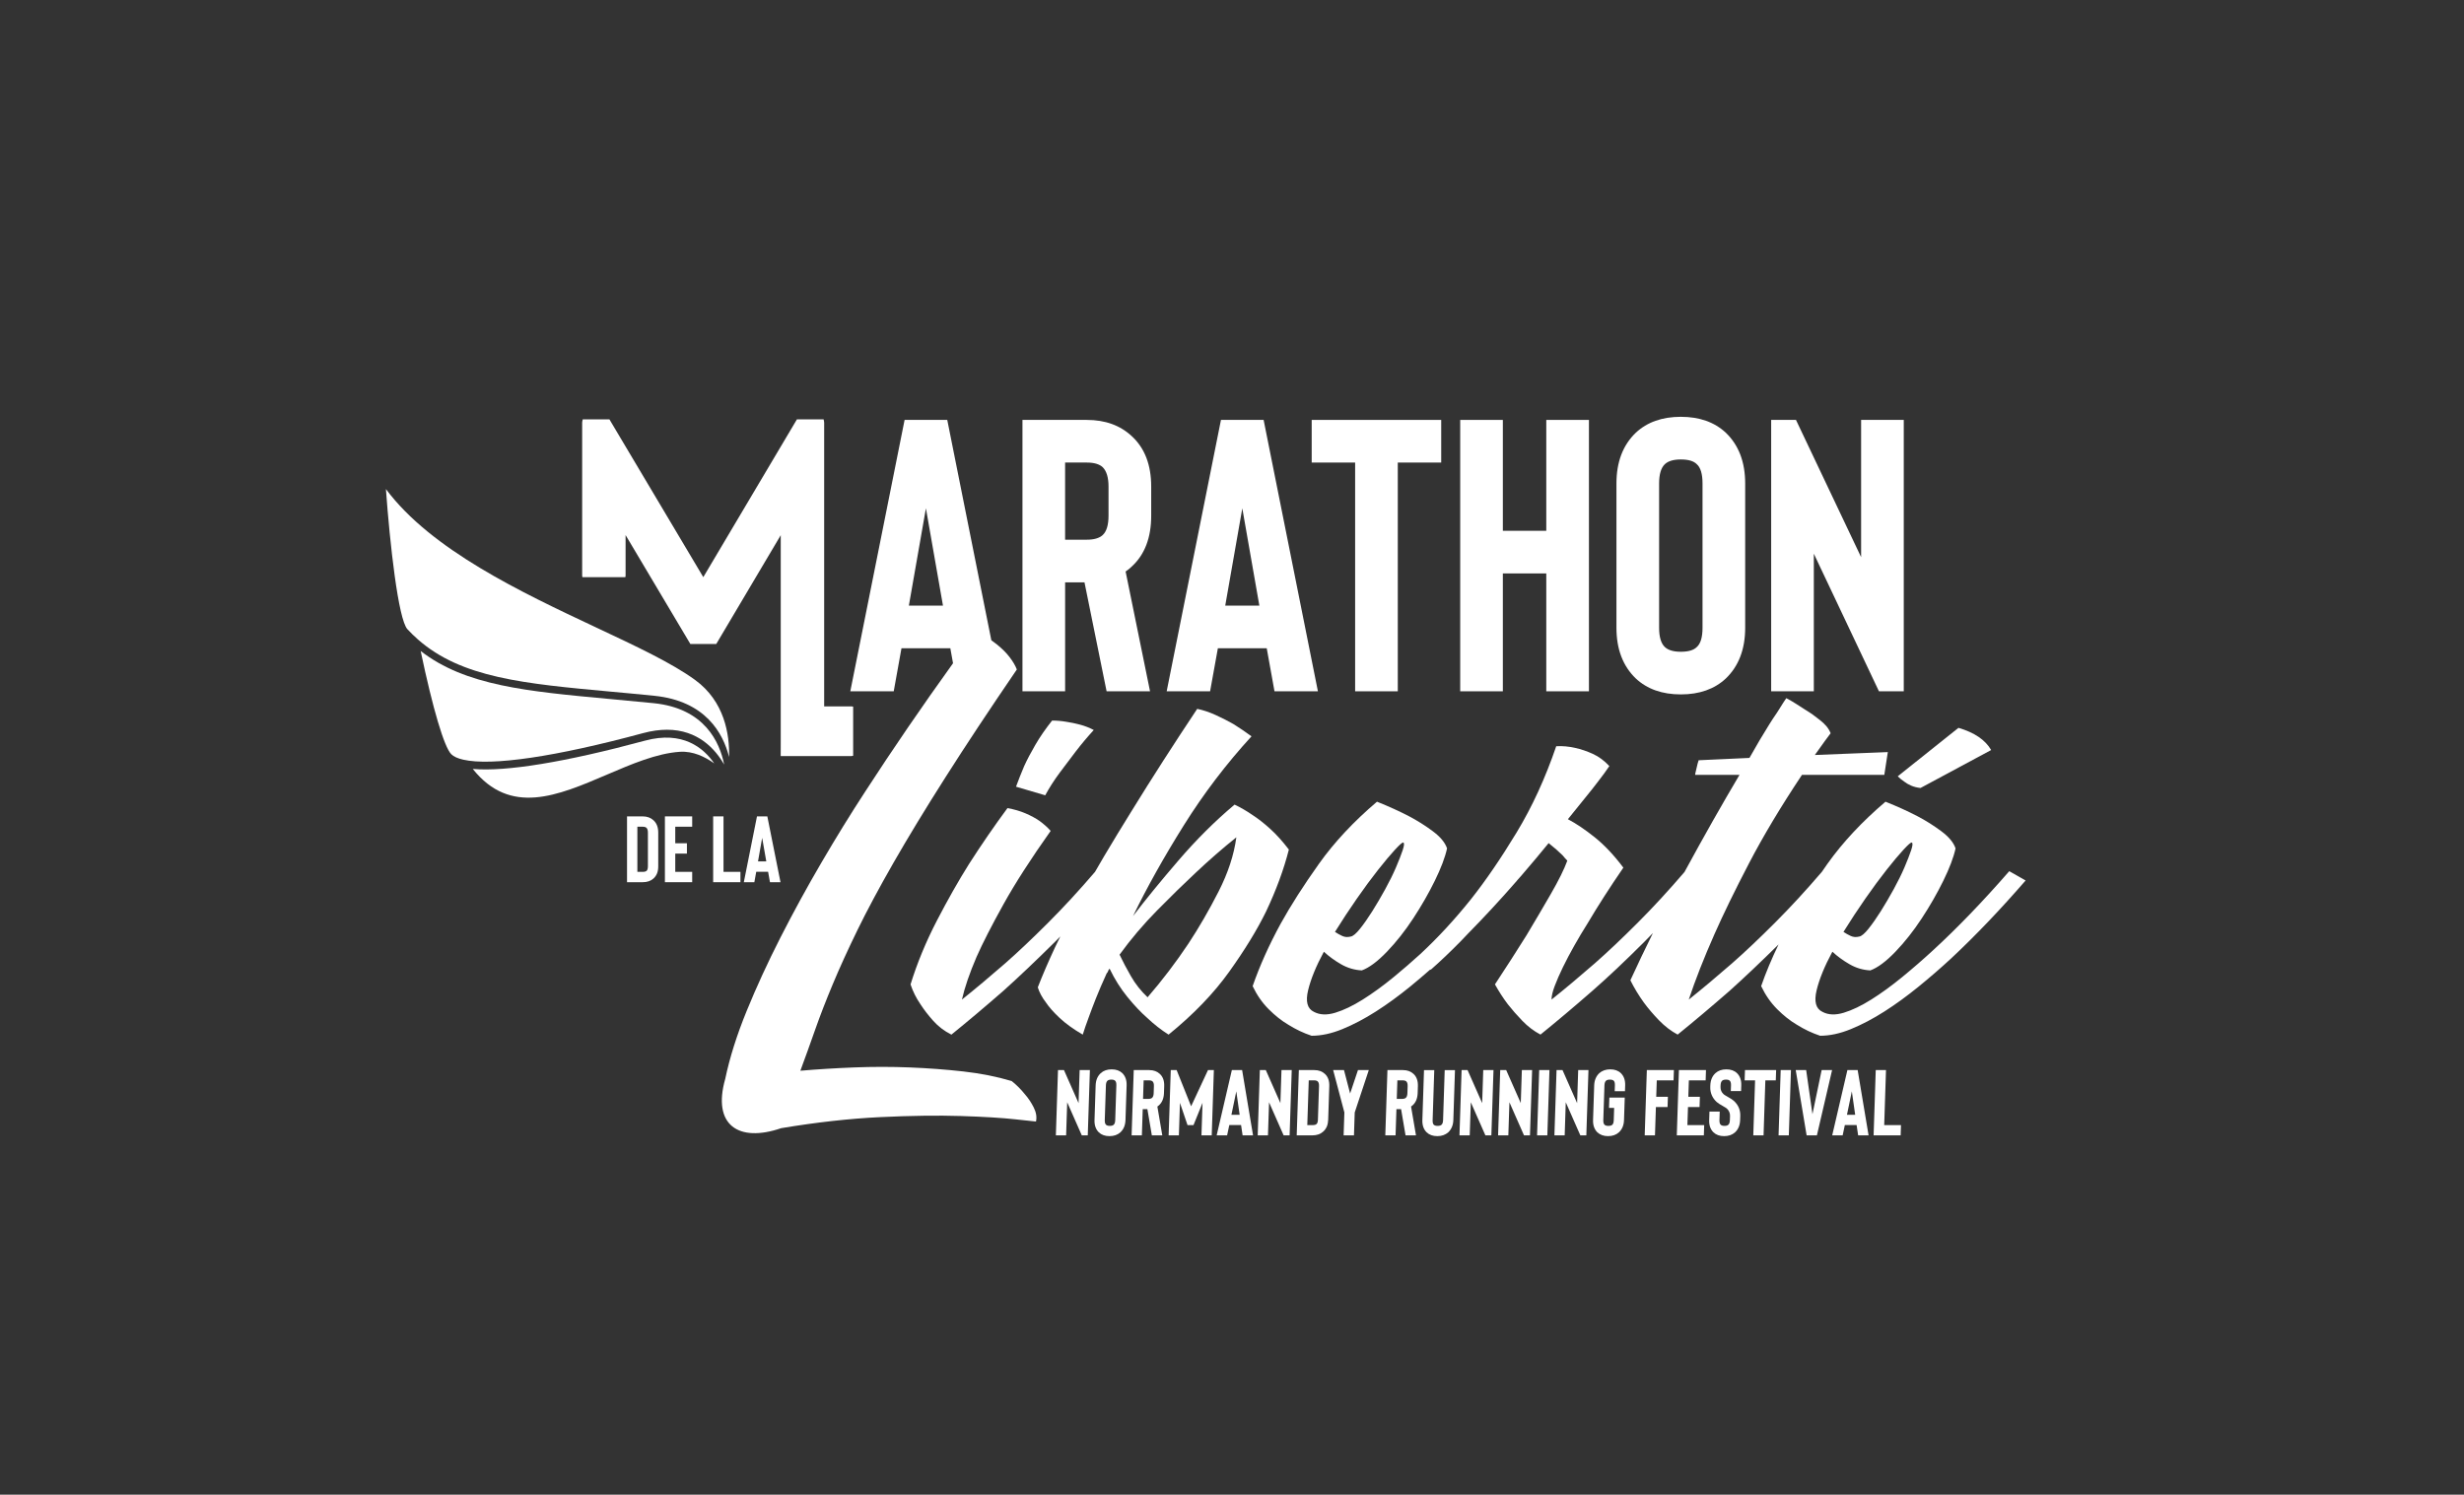 <svg xmlns="http://www.w3.org/2000/svg" xmlns:xlink="http://www.w3.org/1999/xlink" id="Calque_1" x="0px" y="0px" viewBox="0 0 1800 1092" style="enable-background:new 0 0 1800 1092;" xml:space="preserve">
<rect x="0" y="0" width="1800" height="1092" fill="#333333" stroke="none"/>
<style type="text/css">
	.st0{fill:#FFFFFF;}
</style>
<g>
	<polygon class="st0" points="787.91,805.92 777.25,781.8 772.89,781.8 771.33,829.5 778.82,829.5 779.61,805.31 790.27,829.5    794.63,829.5 796.19,781.8 788.7,781.8  "></polygon>
	<path class="st0" d="M812.09,781.26c-3.27,0-5.94,0.93-8,2.8c-2.34,2.18-3.58,5.16-3.7,8.92l-0.83,25.35   c-0.12,3.77,0.92,6.75,3.12,8.92c1.94,1.86,4.54,2.8,7.81,2.8c3.27,0,5.93-0.93,8-2.8c2.34-2.18,3.57-5.15,3.7-8.92l0.83-25.35   c0.12-3.77-0.92-6.75-3.11-8.92C817.96,782.19,815.36,781.26,812.09,781.26 M814.69,818.33c-0.05,1.68-0.43,2.82-1.13,3.41   c-0.57,0.55-1.51,0.82-2.82,0.82c-1.27,0-2.19-0.27-2.77-0.82c-0.66-0.63-0.97-1.77-0.91-3.41l0.83-25.35   c0.05-1.63,0.43-2.77,1.13-3.41c0.61-0.54,1.55-0.82,2.82-0.82c1.32,0,2.24,0.27,2.77,0.82c0.66,0.59,0.97,1.73,0.91,3.41   L814.69,818.33z"></path>
	<path class="st0" d="M839.53,781.8h-11.31l-1.56,47.7h7.5l0.62-19.15h3.41l3.26,19.15h7.63l-3.6-21.06   c0.42-0.27,0.79-0.57,1.12-0.88c2.34-2.09,3.57-5.07,3.7-8.93l0.17-5.11c0.13-3.82-0.91-6.77-3.12-8.86   C845.36,782.76,842.76,781.8,839.53,781.8 M842.79,798.63c-0.05,1.64-0.43,2.77-1.13,3.41c-0.61,0.54-1.55,0.82-2.82,0.82h-3.82   l0.44-13.56h3.82c1.27,0,2.19,0.27,2.76,0.82c0.66,0.68,0.96,1.82,0.91,3.41L842.79,798.63z"></path>
	<polygon class="st0" points="870.14,808.24 859.56,781.8 855.27,781.8 853.71,829.5 861.2,829.5 861.98,805.72 867.51,822    871.87,822 878.47,805.72 877.69,829.5 885.19,829.5 886.75,781.8 882.46,781.8  "></polygon>
	<path class="st0" d="M899.9,781.8l-11.1,47.7h7.63l1.61-7.56h8.59l1.12,7.56h7.63l-7.98-47.7H899.9z M899.58,814.44l3.56-17.11   l2.44,17.11H899.58z"></path>
	<polygon class="st0" points="935.36,805.92 924.7,781.8 920.34,781.8 918.78,829.5 926.27,829.5 927.07,805.31 937.72,829.5    942.09,829.5 943.64,781.8 936.15,781.8  "></polygon>
	<path class="st0" d="M960.14,781.8h-11.31l-1.56,47.7h11.31c3.27,0,5.91-0.88,7.92-2.66c1.17-1,2.1-2.27,2.79-3.82   c0.59-1.45,0.92-3.11,0.98-4.97l0.8-24.53c0.13-3.82-0.91-6.77-3.12-8.86C965.96,782.76,963.36,781.8,960.14,781.8 M962.77,818.05   c-0.05,1.59-0.41,2.66-1.06,3.2c-0.56,0.5-1.52,0.75-2.88,0.75H955l1.07-32.71h3.82c1.27,0,2.19,0.27,2.77,0.82   c0.66,0.68,0.96,1.82,0.91,3.41L962.77,818.05z"></path>
	<polygon class="st0" points="986.29,798.91 981.81,781.8 973.9,781.8 982.09,812.74 981.54,829.5 989.1,829.5 989.65,812.74    999.93,781.8 992.02,781.8  "></polygon>
	<path class="st0" d="M1024.87,781.8h-11.32l-1.56,47.7h7.5l0.63-19.15h3.41l3.25,19.15h7.63l-3.6-21.06   c0.42-0.27,0.79-0.57,1.12-0.88c2.34-2.09,3.57-5.07,3.7-8.93l0.17-5.11c0.12-3.82-0.92-6.77-3.12-8.86   C1030.7,782.76,1028.09,781.8,1024.87,781.8 M1028.14,798.63c-0.05,1.64-0.43,2.77-1.13,3.41c-0.61,0.54-1.55,0.82-2.82,0.82h-3.82   l0.44-13.56h3.82c1.27,0,2.2,0.27,2.77,0.82c0.66,0.68,0.96,1.82,0.91,3.41L1028.14,798.63z"></path>
	<path class="st0" d="M1054.2,818.33c-0.05,1.63-0.43,2.77-1.13,3.41c-0.61,0.55-1.55,0.82-2.82,0.82c-1.32,0-2.26-0.27-2.84-0.82   c-0.62-0.59-0.9-1.73-0.84-3.41l1.19-36.52h-7.49l-1.2,36.52c-0.12,3.77,0.92,6.75,3.11,8.92c1.94,1.86,4.54,2.8,7.82,2.8   c3.18,0,5.85-0.93,8-2.8c2.35-2.27,3.58-5.25,3.7-8.92l1.19-36.52h-7.5L1054.2,818.33z"></path>
	<polygon class="st0" points="1082.75,805.92 1072.09,781.8 1067.73,781.8 1066.17,829.5 1073.66,829.5 1074.46,805.31    1085.11,829.5 1089.47,829.5 1091.03,781.8 1083.54,781.8  "></polygon>
	<polygon class="st0" points="1110.96,805.92 1100.3,781.8 1095.94,781.8 1094.38,829.5 1101.87,829.5 1102.67,805.31    1113.32,829.5 1117.68,829.5 1119.24,781.8 1111.75,781.8  "></polygon>
	<polygon class="st0" points="1122.86,829.5 1130.36,829.5 1131.91,781.8 1124.42,781.8  "></polygon>
	<polygon class="st0" points="1152.11,805.92 1141.45,781.8 1137.09,781.8 1135.53,829.5 1143.03,829.5 1143.82,805.31    1154.47,829.5 1158.84,829.5 1160.4,781.8 1152.9,781.8  "></polygon>
	<path class="st0" d="M1176.29,781.26c-3.18,0-5.85,0.93-8,2.8c-2.35,2.27-3.58,5.25-3.7,8.92l-0.83,25.35   c-0.12,3.68,0.91,6.66,3.11,8.92c2.03,1.86,4.63,2.8,7.81,2.8c3.27,0,5.93-0.93,7.99-2.8c2.34-2.18,3.58-5.15,3.7-8.92l0.54-16.42   h-11.24l-0.25,7.5h3.75l-0.29,8.93c-0.05,1.68-0.41,2.82-1.06,3.41c-0.61,0.55-1.57,0.82-2.89,0.82c-1.27,0-2.19-0.27-2.77-0.82   c-0.66-0.63-0.96-1.77-0.91-3.41l0.83-25.35c0.05-1.63,0.43-2.77,1.13-3.41c0.61-0.55,1.55-0.82,2.82-0.82   c1.32,0,2.26,0.27,2.84,0.82c0.61,0.59,0.9,1.73,0.84,3.41l-0.14,4.23h7.5l0.14-4.23c0.13-3.77-0.91-6.75-3.11-8.92   C1182.17,782.19,1179.56,781.26,1176.29,781.26"></path>
	<polygon class="st0" points="1201.49,829.5 1208.99,829.5 1209.67,808.79 1218.19,808.79 1218.43,801.29 1209.91,801.29    1210.31,789.3 1222.57,789.3 1222.82,781.8 1203.05,781.8  "></polygon>
	<polygon class="st0" points="1224.93,829.5 1244.7,829.5 1244.94,822 1232.68,822 1233.11,808.79 1241.56,808.79 1241.8,801.29    1233.35,801.29 1233.75,789.3 1246.01,789.3 1246.25,781.8 1226.49,781.8  "></polygon>
	<path class="st0" d="M1261.13,781.26c-3.27,0-5.93,0.93-8,2.8c-2.34,2.18-3.58,5.16-3.7,8.92l-0.04,1.16c-0.07,2.14,0.3,4.14,1.1,6   c0.8,1.86,2,3.52,3.58,4.97c0.97,0.86,2.51,1.86,4.6,3c1.51,0.86,2.45,1.46,2.8,1.77c1.63,1.55,2.41,3.36,2.34,5.45l-0.1,3   c-0.05,1.68-0.43,2.82-1.13,3.41c-0.56,0.55-1.5,0.82-2.82,0.82c-1.27,0-2.19-0.27-2.76-0.82c-0.66-0.63-0.96-1.77-0.91-3.41   l0.2-6.2h-7.5l-0.2,6.2c-0.13,3.77,0.91,6.75,3.11,8.92c1.94,1.86,4.54,2.8,7.81,2.8c3.27,0,5.93-0.93,7.99-2.8   c2.34-2.18,3.58-5.15,3.7-8.92l0.1-3c0.14-4.36-1.42-8.04-4.68-11.04c-0.88-0.82-2.48-1.86-4.8-3.13   c-1.29-0.73-2.16-1.27-2.61-1.64c-1.63-1.49-2.41-3.29-2.34-5.38l0.04-1.16c0.06-1.63,0.43-2.77,1.13-3.41   c0.61-0.55,1.55-0.82,2.82-0.82c1.32,0,2.24,0.27,2.76,0.82c0.66,0.59,0.97,1.73,0.91,3.41l-0.14,4.16h7.5l0.14-4.16   c0.13-3.77-0.91-6.75-3.11-8.92C1267.01,782.19,1264.4,781.26,1261.13,781.26"></path>
	<polygon class="st0" points="1274.49,789.3 1282.12,789.3 1280.81,829.5 1288.31,829.5 1289.62,789.3 1297.25,789.3 1297.5,781.8    1274.74,781.8  "></polygon>
	<polygon class="st0" points="1299.28,829.5 1306.77,829.5 1308.33,781.8 1300.83,781.8  "></polygon>
	<polygon class="st0" points="1324.04,814.03 1319.44,781.8 1311.81,781.8 1319.78,829.5 1327.28,829.5 1338.38,781.8    1330.75,781.8  "></polygon>
	<path class="st0" d="M1349.56,781.8l-11.1,47.7h7.63l1.61-7.56h8.59l1.12,7.56h7.63l-7.98-47.7H1349.56z M1349.24,814.44   l3.56-17.11l2.44,17.11H1349.24z"></path>
	<polygon class="st0" points="1377.76,781.8 1370.27,781.8 1368.71,829.5 1388.47,829.5 1388.71,822 1376.45,822  "></polygon>
	<path class="st0" d="M778.08,425.47h14.16l16.15,79.59h31.73l-17.84-87.52c1.7-1.13,3.21-2.36,4.53-3.68   c9.44-8.68,14.16-21.05,14.16-37.11v-21.24c0-15.86-4.72-28.13-14.16-36.82c-8.5-7.93-19.45-11.9-32.86-11.9h-47.02v198.27h31.16   V425.47z M778.08,337.94h15.86c5.28,0,9.16,1.13,11.61,3.4c2.83,2.83,4.25,7.56,4.25,14.16v21.24c0,6.8-1.42,11.52-4.25,14.16   c-2.46,2.26-6.33,3.4-11.61,3.4h-15.86V337.94z"></path>
	<path class="st0" d="M889.68,473.62h35.69l5.67,31.44h31.72L923.1,306.79h-31.16l-39.66,198.27h31.72L889.68,473.62z    M907.53,371.37l12.46,71.1h-24.93L907.53,371.37z"></path>
	<polygon class="st0" points="989.95,505.06 1021.11,505.06 1021.11,337.94 1052.83,337.94 1052.83,306.79 958.22,306.79    958.22,337.94 989.95,337.94  "></polygon>
	<polygon class="st0" points="1097.86,418.95 1129.59,418.95 1129.59,505.06 1160.75,505.06 1160.75,306.79 1129.59,306.79    1129.59,387.8 1097.86,387.8 1097.86,306.79 1066.71,306.79 1066.71,505.06 1097.86,505.06  "></polygon>
	<path class="st0" d="M1227.87,507.33c13.6,0,24.55-3.87,32.86-11.61c9.44-9.06,14.16-21.43,14.16-37.1V353.24   c0-15.67-4.72-28.04-14.16-37.11c-8.31-7.74-19.26-11.61-32.86-11.61c-13.6,0-24.55,3.87-32.86,11.61   c-9.45,9.06-14.16,21.43-14.16,37.11v105.37c0,15.67,4.72,28.04,14.16,37.1C1203.32,503.46,1214.27,507.33,1227.87,507.33    M1212.01,353.24c0-6.8,1.42-11.52,4.25-14.16c2.45-2.27,6.32-3.4,11.61-3.4c5.48,0,9.35,1.13,11.61,3.4   c2.83,2.46,4.25,7.18,4.25,14.16v105.37c0,6.99-1.42,11.71-4.25,14.16c-2.26,2.27-6.14,3.4-11.61,3.4c-5.29,0-9.16-1.13-11.61-3.4   c-2.84-2.64-4.25-7.37-4.25-14.16V353.24z"></path>
	<polygon class="st0" points="1325.03,404.51 1372.61,505.06 1390.74,505.06 1390.74,306.79 1359.58,306.79 1359.58,407.06    1312,306.79 1293.87,306.79 1293.87,505.06 1325.03,505.06  "></polygon>
	<path class="st0" d="M469.45,596.44h-11.4v48.09h11.4c3.3,0,5.93-0.89,7.9-2.68c1.14-1.01,2.04-2.29,2.68-3.85   c0.55-1.47,0.82-3.14,0.82-5.02v-24.73c0-3.85-1.15-6.83-3.44-8.93C475.36,597.4,472.7,596.44,469.45,596.44 M473.3,632.99   c0,1.6-0.32,2.68-0.96,3.23c-0.55,0.5-1.51,0.76-2.88,0.76h-3.85v-32.98h3.85c1.28,0,2.22,0.27,2.82,0.82   c0.69,0.69,1.03,1.83,1.03,3.44V632.99z"></path>
	<polygon class="st0" points="485.73,644.53 505.66,644.53 505.66,636.97 493.29,636.97 493.29,623.64 501.81,623.64 501.81,616.08    493.29,616.08 493.29,603.99 505.66,603.99 505.66,596.44 485.73,596.44  "></polygon>
	<polygon class="st0" points="540.9,636.97 528.54,636.97 528.54,596.44 520.98,596.44 520.98,644.53 540.9,644.53  "></polygon>
	<path class="st0" d="M543.38,644.53h7.69l1.38-7.63h8.66l1.37,7.63h7.69l-9.62-48.09h-7.56L543.38,644.53z M556.77,612.1   l3.02,17.25h-6.05L556.77,612.1z"></path>
	<path class="st0" d="M456.8,421.65c0.04-0.33,0.2-0.62,0.2-0.97v-29.77l47.33,79.6h18.9l47.12-79.5V542.1   c-0.01,0.16-0.03,10.08-0.03,10.26h9.93h41.87c0.4,0,0.74-0.18,1.13-0.22V516.3c-0.39-0.05-0.73-0.22-1.13-0.22h-20.05V308.89   c0-0.87-0.2-1.69-0.42-2.5h-19.49l-68.39,115.27l-68.57-115.27h-19.49c-0.22,0.81-0.43,1.63-0.43,2.5v111.8   c0,0.34,0.16,0.63,0.2,0.97H456.8z"></path>
	<path class="st0" d="M779.23,527.38c-3.56-0.63-7.11-0.94-10.66-0.94c-4.81,6.07-8.89,11.98-12.23,17.73   c-3.35,5.76-6.07,10.93-8.16,15.53c-2.31,5.44-4.29,10.46-5.96,15.06l21.33,6.28c2.93-5.44,6.48-10.98,10.67-16.63   c4.18-5.65,8.05-10.77,11.61-15.38c4.18-5.44,8.57-10.66,13.18-15.69c-3.14-1.67-6.48-2.98-10.04-3.92   C785.4,528.48,782.15,527.81,779.23,527.38"></path>
	<path class="st0" d="M898.04,709.83c11.37-15.92,20.33-30.56,26.87-43.93c7.39-15.63,12.94-30.7,16.63-45.21   c-4.55-5.97-9.1-11.02-13.65-15.14c-4.55-4.12-8.82-7.46-12.79-10.02c-4.55-3.13-8.96-5.68-13.22-7.68   c-14.22,11.94-27.87,25.52-40.94,40.73c-13.08,15.21-24.17,28.79-33.26,40.73c10.23-21.04,22.6-43.14,37.1-66.32   c14.5-23.17,30.99-44.85,49.47-65.04c-4.26-3.13-8.68-6.12-13.22-8.96c-3.99-2.27-8.32-4.48-13.01-6.61   c-4.69-2.13-9.17-3.62-13.44-4.48c-17.06,25.59-33.12,50.61-48.19,75.06c-6.54,10.52-13.15,21.4-19.83,32.63   c-2.26,3.8-4.44,7.61-6.64,11.41c-11.51,13.44-22.94,25.85-34.3,37.21c-11.52,11.51-21.96,21.4-31.35,29.64   c-11.09,9.67-21.61,18.48-31.56,26.44c1.99-8.81,5.54-19.19,10.66-31.13c4.54-10.24,11.09-23.03,19.62-38.38   c8.52-15.36,20.04-33.27,34.54-53.74c-2.28-2.56-4.97-4.97-8.1-7.25c-2.85-1.98-6.26-3.84-10.24-5.54   c-3.98-1.71-8.39-2.99-13.22-3.84c-9.67,13.08-19.05,26.73-28.15,40.94c-7.68,12.23-15.49,26.01-23.46,41.37   c-7.95,15.35-14.35,30.85-19.19,46.49c1.7,5.11,4.12,9.95,7.25,14.5c2.56,3.99,5.69,8.03,9.38,12.15c3.7,4.13,8.1,7.47,13.22,10.03   c11.94-9.66,24.59-20.33,37.96-31.99c11.09-9.95,23.59-21.81,37.53-35.61c1.37-1.35,2.73-2.76,4.09-4.14   c-1.3,2.66-2.66,5.35-3.89,7.98c-4.97,10.66-9.17,20.41-12.58,29.22c1.14,3.7,3.13,7.39,5.97,11.09c2.28,3.41,5.62,7.18,10.02,11.3   c4.41,4.12,10.02,8.17,16.85,12.15c1.14-3.69,2.56-7.82,4.27-12.37c1.43-3.98,3.2-8.67,5.33-14.07c2.14-5.4,4.77-11.52,7.89-18.34   c0.57-0.57,0.92-1.13,1.07-1.71c0.14-0.57,0.49-1.13,1.06-1.7c3.69,7.68,8.03,14.57,13.01,20.68c4.98,6.11,9.74,11.16,14.29,15.14   c5.12,4.84,10.38,8.96,15.78,12.37C871.88,741.11,886.67,725.76,898.04,709.83 M838.34,728.6c-4.84-4.55-8.89-9.66-12.15-15.35   c-3.27-5.68-6.04-10.94-8.32-15.78c8.25-11.36,17.41-22.17,27.51-32.41c10.09-10.23,19.4-19.33,27.93-27.29   c9.95-9.38,19.9-18.05,29.86-26.02c-1.71,12.8-6.05,26.02-13.01,39.66c-6.97,13.65-14.29,26.3-21.97,37.96   C859.09,703.01,849.14,716.09,838.34,728.6"></path>
	<path class="st0" d="M1391.04,571.01c1.42,1.13,3.13,2.13,5.12,2.98c1.98,0.85,4.26,1.43,6.82,1.7l51.6-27.72   c-4.26-7.39-12.22-12.8-23.88-16.21l-44.36,35.4C1387.77,568.6,1389.34,569.88,1391.04,571.01"></path>
	<path class="st0" d="M1467.81,636.48c-19.34,22.18-37.82,41.37-55.44,57.57c-7.4,6.82-15,13.43-22.82,19.83   c-7.82,6.4-15.35,11.87-22.61,16.42c-7.25,4.55-13.93,7.75-20.04,9.6c-6.12,1.85-11.3,1.64-15.56-0.64   c-4.83-2.27-6.25-7.53-4.27-15.78c1.99-8.24,5.82-17.63,11.52-28.15c3.69,3.41,7.89,6.47,12.58,9.17c4.69,2.7,9.74,4.2,15.14,4.48   c5.39-1.98,11.51-6.54,18.34-13.65c6.82-7.1,13.22-15.21,19.19-24.31c5.97-9.09,11.23-18.26,15.78-27.51   c4.54-9.24,7.53-17.13,8.95-23.67c-1.43-4.27-4.9-8.45-10.45-12.58c-5.54-4.12-11.3-7.75-17.27-10.88   c-7.11-3.69-14.93-7.25-23.46-10.66c-17.06,14.5-31.21,29.64-42.44,45.42c-1.4,1.98-2.69,3.87-4.03,5.81   c-11.52,13.46-22.96,25.89-34.34,37.27c-11.52,11.52-21.96,21.4-31.35,29.64c-11.09,9.67-21.61,18.48-31.56,26.44   c4.83-14.5,11.08-30.42,18.76-47.77c6.54-14.78,14.99-32.12,25.37-52.03c10.38-19.89,23.24-41.37,38.59-64.4h60.14l2.56-16.63   l-53.31,2.13c3.13-4.26,4.21-5.77,7.19-10.04c0,0,0.93-1.3,4.34-5.85c-1.43-3.69-4.01-6.62-7.67-9.5   c-4.81-3.77-5.81-4.56-11.06-7.8c-4.45-2.75-7.69-5.2-13.66-8.33c-3.13,4.84-1.37,1.89-5.06,7.86c-3.14,5.11-2.81,4.02-7.35,11.27   c-4.55,7.25-9.39,15.43-14.5,24.52l-37.11,1.71c-0.58,1.71-1,3.27-1.28,4.69c-0.29,1.42-0.57,2.63-0.85,3.62   c-0.29,1-0.43,1.78-0.43,2.35h32.41c-12.51,21.05-25.87,44.64-40.09,70.79c-0.03,0.06-0.06,0.12-0.1,0.18   c-11.49,13.41-22.89,25.8-34.23,37.14c-11.52,11.52-21.96,21.4-31.34,29.64c-11.09,9.67-21.61,18.48-31.56,26.44   c0-2.56,0.78-5.9,2.35-10.02c1.55-4.12,3.55-8.67,5.97-13.65c2.42-4.97,5.18-10.23,8.32-15.78c3.12-5.55,6.4-11.02,9.81-16.42   c7.39-12.51,16.06-26.01,26.01-40.51c-6.82-9.09-13.79-16.48-20.89-22.18c-7.11-5.68-13.65-10.09-19.62-13.22   c4.54-5.69,8.74-10.88,12.58-15.57c3.84-4.69,7.04-8.74,9.6-12.15c3.12-3.98,5.82-7.68,8.1-11.09c-3.7-3.98-7.75-6.96-12.15-8.96   c-4.41-1.98-8.61-3.41-12.58-4.26c-4.84-1.13-9.53-1.56-14.08-1.28c-7.96,23.32-17.63,44.35-29,63.12   c-11.37,18.76-22.46,34.97-33.26,48.62c-11.93,14.91-24.25,28.22-36.96,40.03c-6.38,5.78-12.87,11.44-19.55,16.91   c-7.82,6.4-15.35,11.87-22.6,16.42c-7.25,4.55-13.93,7.75-20.05,9.6c-6.11,1.85-11.3,1.64-15.57-0.64   c-4.83-2.27-6.25-7.53-4.26-15.78c1.99-8.24,5.82-17.63,11.52-28.15c3.69,3.41,7.89,6.47,12.58,9.17c4.69,2.7,9.74,4.2,15.14,4.48   c5.39-1.98,11.51-6.54,18.34-13.65c6.82-7.1,13.22-15.21,19.19-24.31c5.97-9.09,11.23-18.26,15.78-27.51   c4.54-9.24,7.52-17.13,8.95-23.67c-1.43-4.27-4.9-8.45-10.45-12.58c-5.55-4.12-11.31-7.75-17.27-10.88   c-7.11-3.69-14.93-7.25-23.46-10.66c-17.06,14.5-31.21,29.64-42.43,45.42c-11.23,15.78-20.54,30.36-27.94,43.71   c-8.53,15.64-15.35,30.85-20.47,45.63c3.13,6.55,7.03,12.16,11.72,16.85c4.69,4.69,9.46,8.47,14.29,11.3   c5.41,3.41,11.09,6.11,17.06,8.1c7.1,0,14.64-1.63,22.61-4.91c7.96-3.27,16.06-7.53,24.31-12.79c8.25-5.26,16.56-11.31,24.95-18.13   c5.11-4.16,10.04-8.38,14.88-12.64l0.26,0.27c7.11-6.25,14.43-13.22,21.96-20.89c1.88-1.92,3.72-3.92,5.59-5.86   c5.49-5.57,11.02-11.36,16.59-17.38c0.07-0.08,0.14-0.15,0.21-0.22c0.04-0.05,0.08-0.1,0.13-0.14   c6.17-6.67,12.37-13.52,18.64-20.75l-0.04-0.03c1-1.14,2.04-2.24,3.03-3.39c7.1-8.25,13.79-16.21,20.04-23.88   c4.27,3.41,7.68,6.39,10.24,8.96c1.13,1.42,2.27,2.7,3.41,3.84c-2.28,6.26-6.33,14.43-12.15,24.52   c-5.83,10.09-11.73,20.12-17.7,30.07c-7.11,11.37-14.79,23.32-23.03,35.82c2.84,5.12,5.97,9.95,9.39,14.5   c3.13,3.98,6.67,8.03,10.66,12.15c3.98,4.12,8.38,7.47,13.22,10.02c11.94-9.66,24.59-20.33,37.95-31.99   c11.37-9.95,23.95-21.81,37.75-35.61c2.14-2.14,4.29-4.37,6.43-6.57c-5.66,11.45-11.17,22.95-16.46,34.5   c2.84,5.69,6.12,11.09,9.81,16.21c3.13,4.27,6.82,8.6,11.08,13.01c4.26,4.41,8.82,7.89,13.65,10.45   c11.94-9.66,24.59-20.33,37.96-31.99c10.6-9.51,22.54-20.83,35.75-33.86c-4.99,10.34-9.28,20.5-12.72,30.45   c3.13,6.55,7.04,12.16,11.73,16.85c4.69,4.69,9.46,8.47,14.29,11.3c5.41,3.41,11.09,6.11,17.06,8.1c7.1,0,14.64-1.63,22.6-4.91   c7.96-3.27,16.06-7.53,24.31-12.79c8.25-5.26,16.56-11.31,24.95-18.13c8.38-6.82,16.42-13.79,24.09-20.89   c17.62-16.49,35.67-35.4,54.17-56.72L1467.81,636.48z M1362.68,656.52c5.55-7.96,10.73-14.99,15.57-21.11   c4.83-6.11,8.95-11.01,12.36-14.71c3.41-3.69,5.4-5.4,5.97-5.12c0.85,0.29,0.7,2.13-0.43,5.55c-1.14,3.41-2.77,7.6-4.9,12.58   c-2.14,4.98-4.77,10.31-7.89,15.99c-3.13,5.69-6.25,11.02-9.38,15.99c-3.14,4.98-6.12,9.24-8.96,12.8   c-2.84,3.56-5.12,5.48-6.82,5.76c-2.28,0.57-4.34,0.43-6.18-0.43c-1.86-0.85-3.63-1.84-5.33-2.98   C1351.81,672.59,1357.14,664.48,1362.68,656.52 M991.22,656.52c5.54-7.96,10.73-14.99,15.57-21.11   c4.83-6.11,8.95-11.01,12.36-14.71c3.41-3.69,5.4-5.4,5.97-5.12c0.85,0.29,0.7,2.13-0.43,5.55c-1.14,3.41-2.77,7.6-4.9,12.58   c-2.13,4.98-4.77,10.31-7.89,15.99c-3.13,5.69-6.26,11.02-9.38,15.99c-3.13,4.98-6.12,9.24-8.96,12.8   c-2.84,3.56-5.12,5.48-6.82,5.76c-2.28,0.57-4.34,0.43-6.19-0.43c-1.85-0.85-3.62-1.84-5.33-2.98   C980.35,672.59,985.68,664.48,991.22,656.52"></path>
	<path class="st0" d="M748.73,799.49c-2.87-3.59-6.09-6.82-9.68-9.68c-10.75-3.22-22.5-5.56-35.23-7   c-12.73-1.43-25.81-2.41-39.26-2.95c-13.45-0.54-26.99-0.54-40.61,0c-13.64,0.54-26.72,1.34-39.27,2.42   c3.58-9.68,7.17-19.64,10.76-29.86c3.58-10.21,7.88-21.33,12.91-33.35c5.02-12.01,11.02-25.19,18.02-39.53   c6.99-14.34,15.77-30.74,26.35-49.22c10.58-18.46,23.22-39.27,37.93-62.39c14.69-23.13,32.09-49.39,52.17-78.8   c-1.08-2.86-2.88-5.92-5.38-9.14c-2.15-2.86-5.2-5.92-9.14-9.14c-1.25-1.02-2.65-2.04-4.11-3.07l-32.2-160.99h-31.16l-39.66,198.27   h31.72l5.66-31.44h35.69l1.97,10.95c-22.66,31.52-44.09,62.8-64.21,93.85c-10.76,16.5-21.43,33.8-32,51.91   c-10.58,18.11-20.53,36.31-29.85,54.6c-9.33,18.29-17.57,36.23-24.74,53.79c-7.17,17.57-12.37,34.06-15.6,49.48   c-9.61,33.75,9.61,46.76,40.88,36.04c25.81-4.3,49.93-7,72.34-8.07c22.41-1.07,42.04-1.34,58.9-0.81   c16.86,0.54,30.12,1.34,39.81,2.42c9.68,1.08,14.7,1.62,15.06,1.62c0.71-3.23,0.18-6.64-1.61-10.22   C753.39,805.58,751.24,802.35,748.73,799.49 M663.94,442.46l12.46-71.1l12.46,71.1H663.94z"></path>
	<path class="st0" d="M345.37,561.78c27.44,34.41,61.85,19.67,98.23,4.07c17.78-7.61,36.12-15.47,53.09-16.59   c9.58-0.61,18.37,3.65,25.08,8.48c-7.77-11.31-23.03-24.07-50.56-16.63C413.06,556.82,369.67,563.92,345.37,561.78"></path>
	<path class="st0" d="M469.73,535.63c6.4-1.73,12.21-2.49,17.48-2.49c22.76,0,35.37,14.18,41.81,25.47   c-3.21-16.29-14.26-41.11-51.5-44.87c-11.02-1.11-21.54-2.08-31.59-3.01c-61.05-5.63-106-9.77-138.63-35.12   c8.88,42.24,17.17,70.25,22.39,75.43c1.73,1.71,4.65,3.05,8.69,3.97C359.2,559.78,405.85,552.9,469.73,535.63"></path>
	<path class="st0" d="M477.96,508.33c37.41,3.78,50.28,27.32,54.66,44.74c0.4-16.57-3.34-40.63-24.78-56.26   c-16.93-12.35-42.78-24.5-72.72-38.56c-53.79-25.28-120.1-56.45-153.2-100.95c2.89,39.99,9,95.14,15.72,102.41   c2.36,2.55,4.93,5.06,7.63,7.44c31.87,28.12,77.68,32.34,141.07,38.17C456.4,506.24,466.93,507.21,477.96,508.33"></path>
</g>
</svg>
